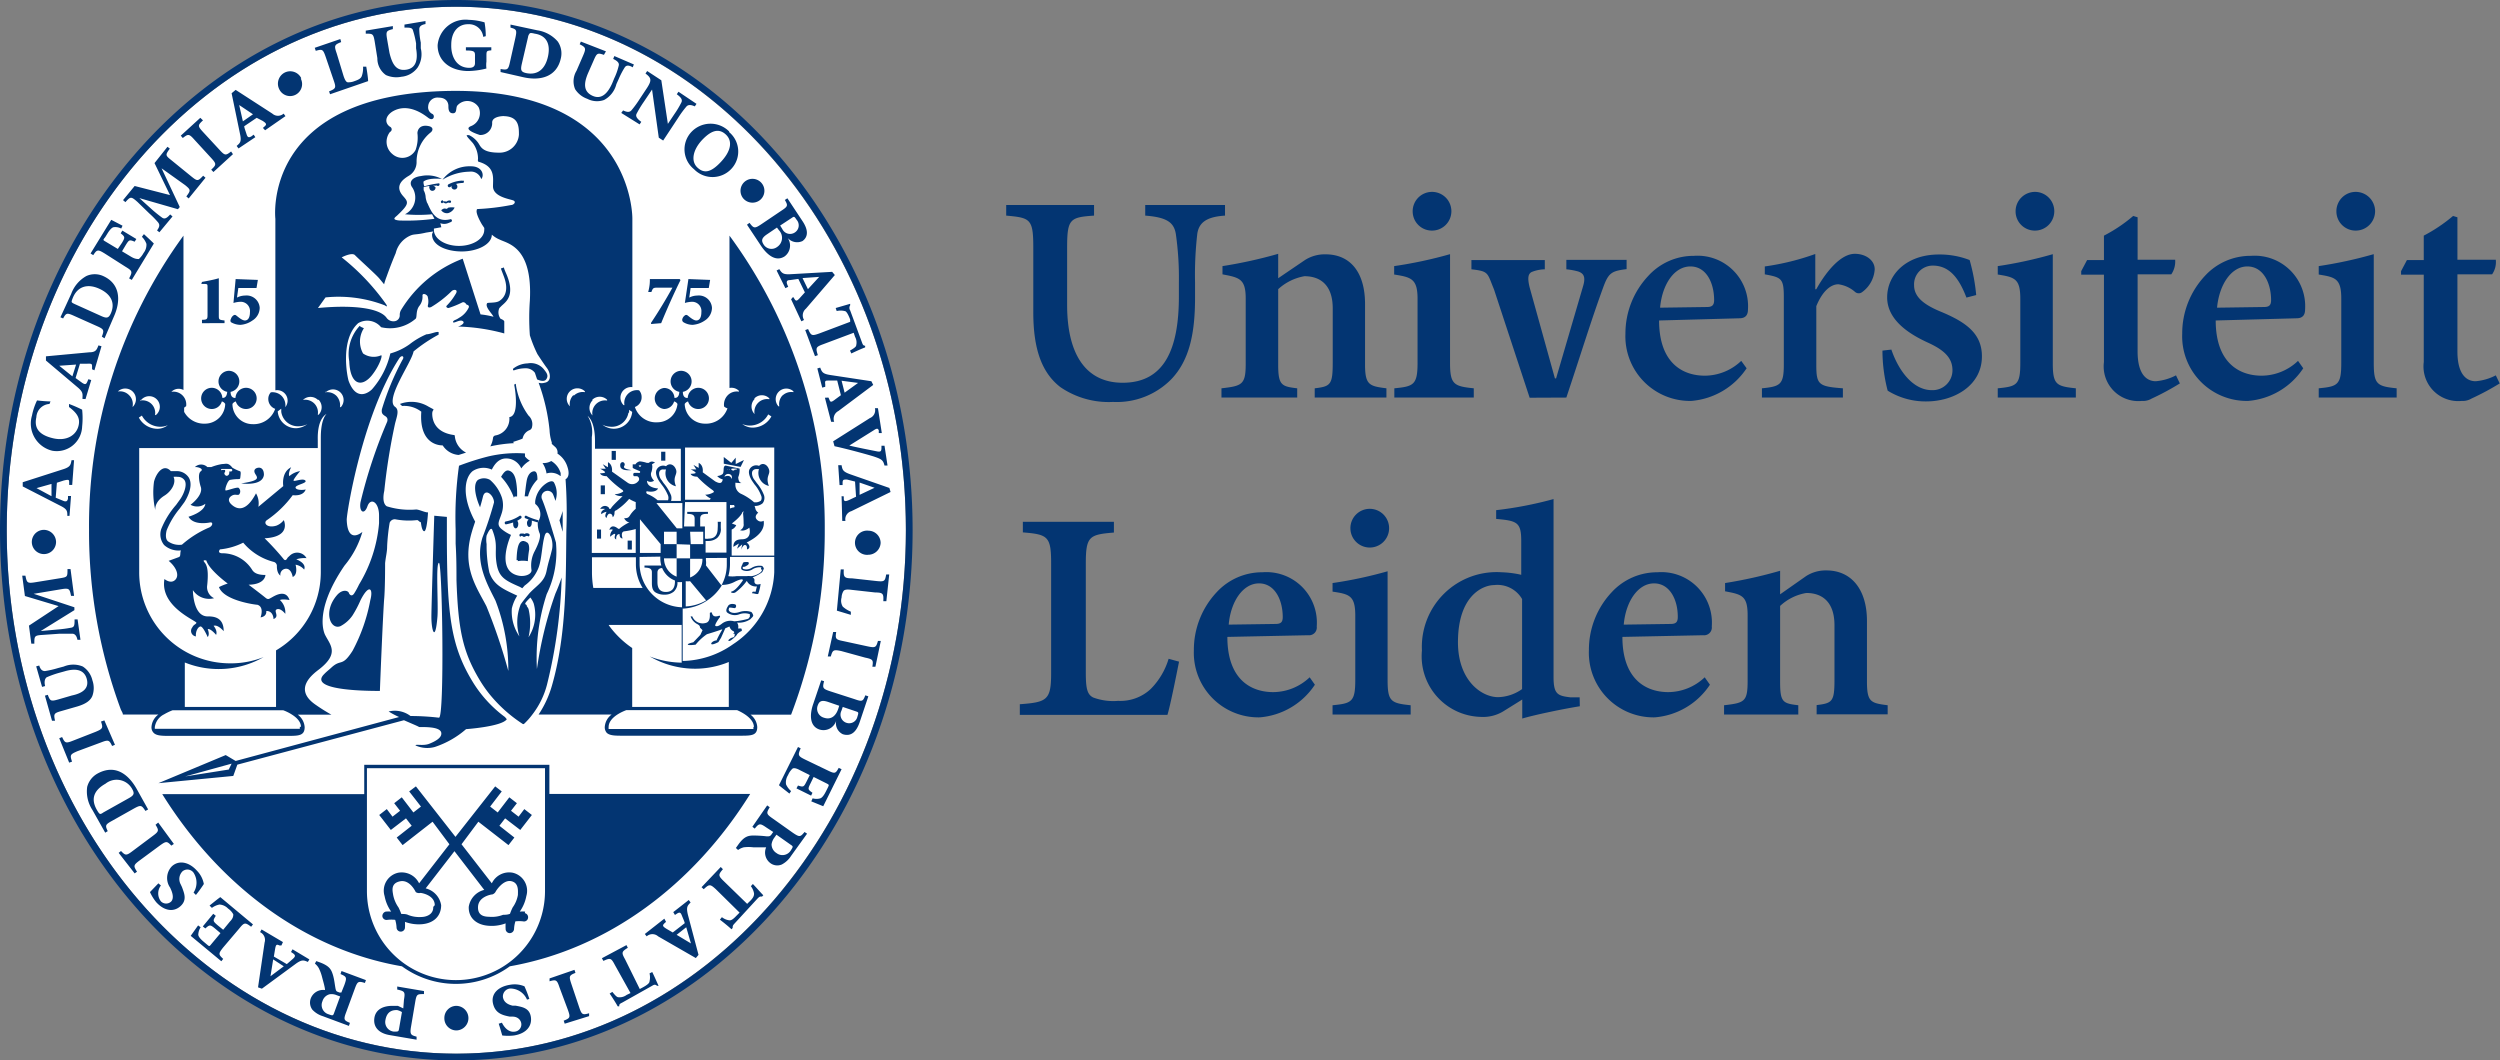 <svg xmlns="http://www.w3.org/2000/svg" viewBox="0 0 148.53 63"><rect x="0" y="0" width="148.53" height="63" fill="#808080" stroke="none"/><path d="M72.78 12.81c-1.08.07-1.56.4-1.65 1.11A21.32 21.32 0 0 0 71 16.76v.94c0 2.12-.34 3.72-1.42 4.84a4.54 4.54 0 0 1-3.45 1.34A5.08 5.08 0 0 1 63 23c-1.1-.85-1.61-2.25-1.61-4.45V14.72c0-1.72-.17-1.78-1.61-1.91v-.63H65v.63c-1.43.1-1.6.19-1.6 1.91v3.39c0 2.94 1.11 4.63 3.3 4.63 2.48 0 3.34-2 3.34-5.13v-.85a18.29 18.29 0 0 0-.18-2.85c-.11-.69-.52-1-1.82-1.1v-.63h4.74Zm12.28.89a1.15 1.15 0 1 0-1.13-1.13A1.14 1.14 0 0 0 85.06 13.7Zm2.5 9.92v-.55c-1.18-.12-1.41-.23-1.41-1.51V15.1a25.35 25.35 0 0 1-3.32.71v.5c1 .16 1.39.24 1.39 1.44v3.81c0 1.31-.24 1.4-1.38 1.51v.55Zm11.07-5.34c.12-1.38.84-2.45 1.8-2.45s1.41 1 1.41 2c0 .3-.12.41-.43.41Zm4.71.63c.35 0 .51-.18.51-.52a3 3 0 0 0-3.21-3.19 3.64 3.64 0 0 0-2.71 1.19 5 5 0 0 0-1.36 3.43 3.84 3.84 0 0 0 3.91 4 4.37 4.37 0 0 0 3.29-1.94l-.32-.44a3.15 3.15 0 0 1-2.16.88c-1.35 0-2.72-.78-2.72-3.28Zm28.38-.63c.13-1.38.85-2.45 1.8-2.45s1.41 1 1.41 2c0 .3-.11.41-.43.41Zm4.72.63c.35 0 .51-.18.51-.52a3 3 0 0 0-3.21-3.19A3.67 3.67 0 0 0 131 16.39a5 5 0 0 0-1.35 3.43 3.84 3.84 0 0 0 3.91 4 4.34 4.34 0 0 0 3.28-1.94l-.31-.44a3.15 3.15 0 0 1-2.16.88c-1.35 0-2.73-.78-2.73-3.28Zm-28.59-1.72v-2.1a14.94 14.94 0 0 1-3 .74v.47c1 .18 1.13.25 1.13 1.36v4c0 1.2-.21 1.3-1.3 1.41v.55h4.81v-.55c-1.45-.11-1.58-.21-1.58-1.41V18.19c.37-.91.87-1.3 1.31-1.3a1.88 1.88 0 0 1 1 .46.33.33 0 0 0 .42 0 1.81 1.81 0 0 0 .74-1.35c0-.53-.52-.92-1.18-.92-.82 0-1.67 1-2.29 2.1Zm9.56.34a11.38 11.38 0 0 0-.39-2.08 4.89 4.89 0 0 0-1.83-.33c-1.89 0-3.07 1.16-3.07 2.55s1.4 2.22 2.43 2.69S116 21.31 116 22a1.18 1.18 0 0 1-1.22 1.18c-1.15 0-2-1.2-2.41-2.41l-.53.06a9.52 9.52 0 0 0 .31 2.38 4.27 4.27 0 0 0 2.3.64c1.59 0 3.3-.9 3.3-2.68 0-1.39-1-2.06-2.51-2.68-.92-.39-1.52-.84-1.52-1.54a1.11 1.11 0 0 1 1.11-1.17c1 0 1.57.77 2 1.9Zm3.46-3.83a1.15 1.15 0 1 0-1.12-1.13A1.14 1.14 0 0 0 120.87 13.7Zm2.46 9.92v-.55c-1.18-.12-1.37-.23-1.37-1.51V15.1a24.88 24.88 0 0 1-3.27.71v.5c1 .16 1.34.24 1.34 1.44v3.81c0 1.31-.2 1.4-1.34 1.51v.55Zm16.61-9.92a1.15 1.15 0 1 0-1.13-1.13A1.14 1.14 0 0 0 139.94 13.7Zm2.45 9.92v-.55c-1.17-.12-1.36-.23-1.36-1.51V15.1a25.25 25.25 0 0 1-3.27.71v.5c1 .16 1.34.24 1.34 1.44v3.81c0 1.31-.2 1.4-1.34 1.51v.55ZM144 14v1.45h-1l-.35.66v.21H144v5.19a2.06 2.06 0 0 0 2.25 2.31 1 1 0 0 0 .58-.14 15.5 15.5 0 0 0 1.68-.9l-.23-.48a3.18 3.18 0 0 1-1.2.35c-.43 0-1.08-.27-1.08-1.77V16.3h2.06a1.28 1.28 0 0 0 .22-.87H146V12.91l-.26-.08A9.36 9.36 0 0 1 144 14ZM125 14v1.45h-1l-.35.66v.21H125v5.19a2.06 2.06 0 0 0 2.25 2.31 1 1 0 0 0 .59-.14 15.4 15.4 0 0 0 1.67-.9l-.23-.48a3.18 3.18 0 0 1-1.2.35c-.43 0-1.08-.27-1.08-1.77V16.3H129a1.35 1.35 0 0 0 .23-.87H127V12.91l-.26-.08A9 9 0 0 1 125 14ZM93.06 23.62c.93-2.79 1.48-4.6 2.18-6.52.32-.88.49-1 1.4-1.11v-.55H93.06V16a4.11 4.11 0 0 1 .67.12c.41.12.48.39.31.93l-1.59 5.43h-.07l-1.5-5.4c-.14-.57-.09-.81.12-.92a2.22 2.22 0 0 1 .78-.16v-.55H87.42V16c1.06.12.93.21 1.34 1.19l2.12 6.44ZM72.63 16.3c1 .19 1.38.26 1.38 1.43v3.89c0 1.24-.22 1.31-1.44 1.45v.55h4.5v-.55c-.93-.11-1.13-.18-1.13-1.41V17.18a3.09 3.09 0 0 1 1.56-.77c.9 0 1.68.48 1.68 1.91v3.22c0 1.31-.12 1.42-1.07 1.53v.55h4.26v-.55c-1-.13-1.27-.18-1.27-1.41v-3.6c0-1.85-.85-2.95-2.35-2.95a2.19 2.19 0 0 0-1.22.34l-1.59 1.08V15.08a27.2 27.2 0 0 1-3.31.73Zm8.72 16.23a1.15 1.15 0 1 0-1.12-1.13A1.15 1.15 0 0 0 81.35 32.53Zm2.46 9.92V41.9c-1.18-.12-1.37-.23-1.37-1.51V33.94a24.94 24.94 0 0 1-3.27.7v.51c1 .15 1.35.23 1.35 1.43v3.81c0 1.31-.21 1.4-1.35 1.51v.55ZM73 37.11c.12-1.38.85-2.45 1.8-2.45s1.41 1 1.41 2c0 .3-.11.41-.43.41Zm4.72.63a.46.46 0 0 0 .51-.52A3 3 0 0 0 75 34a3.67 3.67 0 0 0-2.72 1.19 5 5 0 0 0-1.35 3.43 3.84 3.84 0 0 0 3.91 4 4.34 4.34 0 0 0 3.28-1.94l-.31-.44a3.17 3.17 0 0 1-2.16.88c-1.36 0-2.73-.78-2.73-3.28Zm18.75-.63c.12-1.38.85-2.45 1.8-2.45s1.42 1 1.41 2c0 .3-.11.41-.43.41Zm4.72.63a.46.46 0 0 0 .51-.52A3 3 0 0 0 98.47 34a3.67 3.67 0 0 0-2.72 1.19 5 5 0 0 0-1.35 3.43 3.84 3.84 0 0 0 3.91 4 4.34 4.34 0 0 0 3.28-1.94l-.31-.44a3.17 3.17 0 0 1-2.16.88c-1.35 0-2.73-.78-2.73-3.28Zm-31.76 1.4a4.28 4.28 0 0 1-1.07 1.8 2.64 2.64 0 0 1-1.93.7 3.43 3.43 0 0 1-1.48-.2c-.36-.18-.44-.54-.44-1.48V33.48c0-1.62.21-1.72 1.67-1.84V31H60.77v.63c1.49.12 1.68.24 1.68 1.84V40c0 1.6-.25 1.72-1.86 1.84v.63h8.77c.17-.54.55-2.46.69-3.16Zm21 1.8a2.58 2.58 0 0 1-1.42.48c-1 0-2.39-1-2.39-3.26 0-2.8 1.5-3.4 2.16-3.4a1.69 1.69 0 0 1 1.65.83Zm3.42.49-.55 0c-.74-.09-1-.17-1-1.19V29.65a22.45 22.45 0 0 1-3.41.66v.52c1.25.11 1.49.2 1.49 1.32v2A6 6 0 0 0 89.22 34a4.44 4.44 0 0 0-4.74 4.65 3.6 3.6 0 0 0 3.45 3.94 2.33 2.33 0 0 0 1.37-.32l1.14-.71v1.13c.7-.21 2.41-.57 3.42-.73Zm8.64-6.3c1 .19 1.34.26 1.34 1.43v3.89c0 1.24-.18 1.31-1.4 1.45v.55h4.41V41.9c-.93-.11-1.08-.18-1.08-1.41V36a3 3 0 0 1 1.56-.77c.89 0 1.67.48 1.67 1.92v3.21c0 1.31-.11 1.42-1.06 1.53v.55h4.22V41.9c-1-.13-1.23-.18-1.23-1.41v-3.6c0-1.85-.91-3-2.41-3a2.15 2.15 0 0 0-1.21.34l-1.54 1.08V33.91a26.49 26.49 0 0 1-3.27.73Z" style="fill: #033572"/><path d="M27.11.4C12.38.4.4 14.35.4 31.5s12 31.1 26.71 31.1 26.71-14 26.71-31.1S41.83.4 27.11.4Z" style="fill: #fff"/><path d="M12 16.75c.32-.06.71-.13 1-.22v2.19c0 .27 0 .28.34.32v.16H12V19c.32 0 .33-.05.33-.32v-1.6c0-.18 0-.2-.15-.21l-.22 0Zm26.61-.17c0 .18 0 .39-.1.77h.19c.09-.24.11-.26.38-.26h.87c-.38.69-.81 1.4-1.27 2.09l0 .07.6-.05c.35-.85.74-1.73 1.15-2.56l-.05-.06Zm2.29 0L40.69 18a1.62 1.62 0 0 1 .41-.07.55.55 0 0 1 .57.61c0 .34-.12.5-.3.5s-.42-.23-.52-.3a.12.12 0 0 0-.16 0 .38.38 0 0 0-.15.21.17.17 0 0 0 .06.19 1.06 1.06 0 0 0 .55.16 1.47 1.47 0 0 0 .73-.26.91.91 0 0 0 .42-.75.78.78 0 0 0-.87-.73 1.06 1.06 0 0 0-.48.12l.08-.57h1.08l.08-.48ZM14 16.58 13.87 18a1.62 1.62 0 0 1 .41-.07.55.55 0 0 1 .57.61c0 .34-.12.5-.3.5s-.42-.23-.52-.3a.12.12 0 0 0-.16 0 .38.38 0 0 0-.15.21.17.17 0 0 0 0 .19 1.13 1.13 0 0 0 .56.16 1.4 1.4 0 0 0 .72-.26.9.9 0 0 0 .43-.75.78.78 0 0 0-.87-.73 1.06 1.06 0 0 0-.48.12l.08-.57h1.08l.08-.48ZM53.82 31.5c0 17.15-12 31.1-26.71 31.1S.4 48.65.4 31.5 12.38.4 27.11.4 53.82 14.35 53.82 31.5Zm.4 0C54.22 14.13 42.06 0 27.11 0S0 14.13 0 31.5 12.16 63 27.11 63 54.22 48.87 54.22 31.5Zm-28-19a.41.41 0 0 0 .41.16.61.61 0 0 0 .38-.33 1 1 0 0 0-.33 0c-.1 0-.08.1-.19.07s-.16 0-.27.08m.09-.58c-.1 0-.16.1-.08.16s.06-.09.17 0a.16.16 0 0 0 .17 0 .16.16 0 0 1 .16 0c.06 0 .12-.13 0-.15a.29.29 0 0 0-.18.05c-.07.05-.05 0-.12 0h-.1m.45-.87Zm.69-.36a1.94 1.94 0 0 0-.84.23.1.1 0 0 0 0 .14.11.11 0 0 0 .14 0s0 0 .05-.05 0 0 0 .05a.18.18 0 0 0 .2.16.17.17 0 0 0 .15-.2.17.17 0 0 0-.08-.13 1.68 1.68 0 0 1 .37-.06c.06 0 .1 0 .1-.08s0-.05-.1-.05m-1.17-.06a3.12 3.12 0 0 1 1.6-.48.64.64 0 0 1 .7.44c.2-.21.08-.77-.63-.76a2 2 0 0 0-1.67.8M27 25.85c-1.19-.15-1.32-.93-1.32-1.27s.28-.15-.22-.42A1.94 1.94 0 0 0 23.76 24l.13.12a1.65 1.65 0 0 1 1.14.34c-.15 2.09 1.27 2 1.27 2a1.23 1.23 0 0 0 .95.57l.44-.14a1.22 1.22 0 0 1-.67-1m3.45.37s.58-.18.58-.21a.67.67 0 0 1 .4-.49.24.24 0 0 0 .16-.2.69.69 0 0 0-.21-.67 4.1 4.1 0 0 1-.75-1.83c0-.12-.1 0-.1 0s.37 1.85-.29 1.92a1 1 0 0 1-.82 1.09.17.17 0 0 0-.15.16 1.35 1.35 0 0 1-.16.49 8.34 8.34 0 0 1 1.4-.19.47.47 0 0 0-.06-.09M30.55 22a2 2 0 0 1 .68-.12.67.67 0 0 1 .55.27l.13.39s.4.2.54 0 .06-.35-.1-.55a1 1 0 0 0-1-.4 1.46 1.46 0 0 0-.87.32l0 .09m-9.11-2.64a2.45 2.45 0 0 0-.62 2.1c.05 1.43.75 1.58 1.35.83.46-.58.65-1.21.54-1.18A1.1 1.1 0 0 1 21.57 21a1.46 1.46 0 0 1 .05-1.5l-.18-.08M30 42.6a7.39 7.39 0 0 1-1.86-2c-1.4-2.25-1.6-4.14-1.59-9.29 0-.2 0-.4 0-.6l-.75-.07s-.17 5.41-.17 6c0 .82.23 1.58.36 0 .06-.76-.11-3.2.09-3.2s.34 9.2 0 9.2a14.46 14.46 0 0 0-1.69-.1 1.55 1.55 0 0 0-1.3-.27s.26.17.62.33L14 45.21l-.59-.35-4 1.67 4.45-.43.24-.67L24 42.79c.43.19.87.37.89.4s1.36-.09 1.33.4c0 .26-.37.46-.72.6s-.83 0-.81.1a1.69 1.69 0 0 0 1.14.09 5.4 5.4 0 0 0 1.86-1.06s2.13-.15 2.42-.59L30 42.6M13.59 45.72 11 46.13l2.76-.76Zm.74-17s1.27.19 1.35-.51c0-.34-.17-.45-.35-.42s-.3.16-.15.39.23.38-.85.54m-1-.62a.16.16 0 0 0 .14.17.17.17 0 0 0 .15-.17.29.29 0 0 0 0-.09h.11a.08.08 0 0 0 .07-.08.08.08 0 0 0-.09-.07l-.51 0s-.07 0-.07.06 0 0 .07 0h.18a.17.17 0 0 0 0 .1m3.83 5a.63.63 0 0 1 1 .14 1.63 1.63 0 0 0-.61.07s.63.22.47.61a.84.84 0 0 0-.51-.29s.17.58-.17.73c0 0-.07-.51-.41-.49a.35.35 0 0 0-.32.41s-.21-.12-.21-.55a.25.25 0 0 0-.2-.27 3.5 3.5 0 0 1-1.8-1.14 3.92 3.92 0 0 1-1.38.4s-.18.2.1.23a2.09 2.09 0 0 1 1.82 1c.1.15.29.29.78.29 0 0 0 .56-1 .58 0 0 .59.44 1 .77.16.14.23.06.35 0s.85-.57 1.08.14c0 0-.41-.08-.57 0a1 1 0 0 1 .32.82s-.27-.36-.5-.27.19.42-.2.58c0 0 0-.49-.43-.48 0 0 .06.32-.34.38 0 0 .24-.62-.19-.75-.12 0-2-.25-2.28-1.05a3.41 3.41 0 0 1 .52-.21s-1.1-.8-1.27-1.37c0 0-.23-.06-.14.07s.31.28.19 1.4a.73.73 0 0 0 .41.77 1.15 1.15 0 0 1-1.26-.48s0 1.51.83 1.56c.34 0 1 0 1 .88 0 0-.34-.41-.6-.32 0 0 .25.29.15.54 0 0-.33-.4-.5-.34 0 0 .14.29 0 .47 0 0-.28-.65-.43-.63s-.3.3-.27.59a.33.33 0 0 1-.22-.53c.1-.19.18-.16.25-.27s-2.19-.94-1.9-2.61c0 0 .36.31.63.06s.1-.74-.38-1.14l.6-.22c.14-.05.06-.24.13-.4a1.27 1.27 0 0 1-1-.32 1 1 0 0 1-.17-.95A5 5 0 0 1 10.46 30l.26-.36c.19-.28.42-.82.25-1.1a.48.48 0 0 0-.41-.21 1.23 1.23 0 0 0-.25 0c.17.36-.12.85-.53 1.11-.65.4-.55.88-.55.88a4.71 4.71 0 0 1-.08-1.7c.13-.52.57-1.1 1-.63l.32 0a.85.85 0 0 1 .75.39c.33.56-.25 1.43-.27 1.46s-.17.23-.27.37a4.9 4.9 0 0 0-.78 1.3c-.07.29-.06.53.08.65a1.15 1.15 0 0 0 .83.2 6 6 0 0 1 1.57-1c.27-.09.3-.36.1-.32s-1 .16-1.28-.34c0 0 .94-.26 1-.77a.81.81 0 0 1-.88.06s.77-.56.61-1.06c-.06-.17-.21-.78 0-.93s-.19-.27-.35-.25a.53.53 0 0 1 .74 0s.16 0 .23 0a3.09 3.09 0 0 1 .65-.18c.23 0 .35-.11.61.22a2.78 2.78 0 0 0 .42.2c.1 0 .07.17.05.36s-.05.06-.6.16c-.15 0-.36.62-.27.63s.65-.21.76-.16a.28.28 0 0 1 .05.38c-.06.09-.21 0-.36.05s-.44.26-.1.57.87.44 1.45-.67a1.17 1.17 0 0 1 .14.8l1.48-1.23s-.14-.82.47-1.12c0 0-.2.35-.11.53a1.27 1.27 0 0 1 .64-.3s-.4.47-.39.56.56-.16.7 0-.58.25-.58.41.41.17.6.12c0 0-.09.41-.77.34a6.29 6.29 0 0 1-1.53 1.48c-.24.16 0 .5.56.33a1 1 0 0 0 .44-.33s.48 1-1.14 1.08a15.66 15.66 0 0 1 1.11 1.21c.14.2.22 0 .27-.07m26.55 4.54c0 .08 0 .19-.1.21a.46.46 0 0 0-.21.1c-.1.08-.08.11 0 .11s.42-.31.44-.37.18-.18.26-.21 0-.16 0-.16l-.19 0a.42.42 0 0 0-.06-.35 1.22 1.22 0 0 0 .79-.2c.05-.06.18-.16.17-.23a.45.45 0 0 0-.11-.2 1.1 1.1 0 0 0-.7 0c-.39.13-.59 0-.63-.08s0-.08 0-.15.26 0 .34 0 .14-.2 0-.23c-.34-.08-.41.13-.41.13-.1.16-.11.27-.05.35a.74.74 0 0 0 .75.11.93.93 0 0 1 .61 0s0 .14 0 .15-.06.08-.08.11-.65.17-.86.16a.82.82 0 0 0-.74.16c-.16.12-.27.16-.36.12s.2-.45.25-.51 0-.13-.06-.09c-.35.11-.37-.1-.41-.18s-.08 0-.11 0 .08.53-.25.6a.66.66 0 0 1-.8-.39l-.1 0a.81.81 0 0 0 .4.46c.16.09.15.14.16.21l.15.15s-.13.28-.13.28-.42.44-.42.44-.37.08-.32.14.46 0 .46 0a3.11 3.11 0 0 1 .67-.62s.6-.18.78-.25.12 0 .12 0a5 5 0 0 0-.33.62c-.17 0-.37.16-.3.22s.41-.12.41-.12.16-.26.16-.26l.25-.56.25-.11a.43.43 0 0 0 .21.27c.16.08 0 .15 0 .15M44 27.74l.2-.41-.49.24 0-.38-.26.31L43 27.15l0 .4Zm-6.48.19c-.54-.08-.46-.2-.42-.27s0-.18-.08-.2-.19.05-.17.21c0 .35.67.26.67.26m-.93-1.14h-.25v.53h.25Zm2.94.05h-.25v.53h.25Zm-3.59 2h-.25v.52h.25Zm-.23 2.62h-.24V32h.24Zm1.83.66h-.25v.53h.25Zm-6.1.51c0-.13 0-.42-.22-.43s-.43 0-.46 1.14a1.71 1.71 0 0 1 .6 0 6.23 6.23 0 0 1 .08-.69M31.76 28c-.24 0-.41.22-.47.57s-.09.71-.12.92h.2a2.25 2.25 0 0 1 .56-1 .43.43 0 0 1 0 0c0-.32-.06-.47-.16-.48M30.57 29.5a.57.57 0 0 1 .15 0 4.16 4.16 0 0 0-.08-1c-.09-.38-.26-.5-.41-.54s-.28.06-.46.37a3.57 3.57 0 0 1 .76 1.24h0m2.9 2c0-.4 0-.81 0-1.21a5.17 5.17 0 0 1-.19.55q.08.3.18.66m-2.19 4.35c.07 0 .07.1.07.1a.7.7 0 0 1 .1.16 3.67 3.67 0 0 1 0 1.68 2.46 2.46 0 0 0 .31-2 1.3 1.3 0 0 0-.2-.36s-.35.33-.3.37M32 30.94a.77.77 0 0 0-.2-1 .92.92 0 0 1 0-.19 1.5 1.5 0 0 1 .75-1.09c.11-.05.27-.12.36 0A1.36 1.36 0 0 1 33 29.76a3.91 3.91 0 0 0-.15-.41.36.36 0 0 0-.66.28c.19.45.36 1 .71 2.16l.13.44a5.76 5.76 0 0 1-.55 3.07 12.24 12.24 0 0 0-.58 4.45A22.86 22.86 0 0 1 33 35.26c.1-.22.24-.57.37-.95a29.93 29.93 0 0 1-.87 6.36 4.92 4.92 0 0 1-.87 1.78 4.08 4.08 0 0 1-.51.57l0 0h0l-.05 0h0a8.46 8.46 0 0 1-1.88-1.65 7.33 7.33 0 0 1-.71-1c-1-1.68-1.26-3-1.36-5.91 0-.64 0-1.35-.05-2.16 0-.27 0-.55 0-.84a22.14 22.14 0 0 1 .2-3.79A15.43 15.43 0 0 1 29 27.12a7.38 7.38 0 0 1 2.19-.18s0 .1 0 .18a1.07 1.07 0 0 0 .29.25 1.48 1.48 0 0 0-.51.46 1 1 0 0 0-.64-.56c-.4-.1-.8 0-1.11.63a1.18 1.18 0 0 0-1.14.09c-.51.42-.64 1.55.15 3-.07.21-.14.41-.19.59-.63 2.11.27 3.29.86 4.44a33.43 33.43 0 0 1 1.3 3.84 11.32 11.32 0 0 0-.76-4.17c-.43-.88-1.26-2.24-.77-3.77a20.12 20.12 0 0 0 .68-2.07c0-.41-.5-.87-.65-.37q-.08.33-.18.66c-.34-.79-.39-1.42-.12-1.63a.72.72 0 0 1 .71 0 2.39 2.39 0 0 1 .71 1.06h0a1.54 1.54 0 0 1 0 .88c-.15.51-.36.71 0 1a2.47 2.47 0 0 0 .54.33s-1 2.18.5 2.43c.34.05.72-.09.72-.33a1.8 1.8 0 0 1 .18-1.12c.1-.19.43-.84.29-1.1a1.51 1.51 0 0 1-.1-.6m-1 4.83c.13-.2.52-.66.52-.66.47-.49.87-.67 1-1.3s.17-.64.32-1.26-.27-1.38-.43-.84-.17 1.35-.35 1.86a2.34 2.34 0 0 1-.84 1.1l-.14.16-.14-.08c-.9-.39-1.26-.58-1.39-1.41s.11-1.07-.26-2c-.09-.15-.24.15-.33.36a1.52 1.52 0 0 0 0 .5A7.85 7.85 0 0 0 29.07 34c.26.77.83 1 1.66 1.39a2.41 2.41 0 0 0-.32.76 2.59 2.59 0 0 0 .45 1.66 2.83 2.83 0 0 1 .08-1.91m2.37-7.62 0 .07 0-.24a1.24 1.24 0 0 0-.56-.72.91.91 0 0 1-.52.12 1.46 1.46 0 0 1 .24.62.88.88 0 0 1 .82.15m-2.5 2.86a.28.28 0 0 0-.06-.2 1.53 1.53 0 0 0 .23-.15.09.09 0 0 0 0-.13.08.08 0 0 0-.11 0 2.14 2.14 0 0 1-.8.32.08.08 0 0 0-.06.1.07.07 0 0 0 .09.07 3.28 3.28 0 0 0 .41-.11.37.37 0 0 0 0 .11c0 .13.07.24.15.24s.15-.11.15-.24m1.2-.24a3.55 3.55 0 0 1-.69-.25.08.08 0 0 0-.11 0 .1.1 0 0 0 0 .12l.22.09a.24.24 0 0 0-.1.21c0 .13.06.23.14.23s.14-.1.14-.23a.33.33 0 0 0 0-.15l.36.11m-.8 1.1c-.2 0-.43 0-.46 1.14a1.71 1.71 0 0 1 .6 0 6.23 6.23 0 0 1 .08-.69c0-.13 0-.42-.22-.43m-.06-.46-.11 0a.1.1 0 0 0-.09.17c.05.05.07-.09.17 0a.13.13 0 0 0 .16 0 .14.14 0 0 1 .17 0c.06 0 .13-.13 0-.17a.22.22 0 0 0-.18 0c-.08.05-.06 0-.12 0M16.76 42.21h0m-6.53 0h0M21.8 52.94a5.29 5.29 0 1 0 10.58 0v-7.3H21.8v7.3m22.77-5.77c-3.38 5.42-8.46 9.21-14.28 10.24a5.44 5.44 0 0 1-6.41 0c-5.81-1-10.87-4.82-14.24-10.23h12V45.44h11v1.73h12m-13.87 6c0-.22.07-.73-.41-.82s-.91.6-.92.64a.35.35 0 0 1-.19.15c-.07 0-.82.13-.85.73s.48.59.69.6a1.82 1.82 0 0 0 .8-.12c.11 0 .27 0 .41-.06a3.34 3.34 0 0 1 .16-.38 1.78 1.78 0 0 0 .31-.74m.41 1.08a.25.25 0 0 1 .19.3.24.24 0 0 1-.29.19 2 2 0 0 0-.46 0 1.9 1.9 0 0 0-.08.46.26.26 0 0 1-.27.24.25.25 0 0 1-.23-.26 2.79 2.79 0 0 1 0-.32h0A2.36 2.36 0 0 1 29 55c-.73-.06-1.18-.5-1.15-1.13a1.23 1.23 0 0 1 .92-1L27 50.57l-1.71 2.21a1.23 1.23 0 0 1 .92 1c0 .63-.42 1.07-1.15 1.13a2.36 2.36 0 0 1-1-.14h0a2.79 2.79 0 0 1 0 .32.25.25 0 0 1-.24.26.25.25 0 0 1-.26-.24 1.9 1.9 0 0 0-.08-.46 2 2 0 0 0-.46 0 .25.25 0 0 1-.3-.19.27.27 0 0 1 .2-.3 1.87 1.87 0 0 1 .32 0 .05.05 0 0 1 0 0 2.33 2.33 0 0 1-.39-.92 1.09 1.09 0 0 1 .81-1.39 1.15 1.15 0 0 1 1.24.63l1.8-2.32-1-1.34h0l-1.78 1.39-.35-.45.89-.7-.34-.44-.9.69-.69-.89.45-.35.34.45.45-.35-.35-.45.45-.35.69.9.45-.35-.7-.9.4-.3 2.35 3 2.36-3 .39.3-.69.9.45.35.69-.9.45.35-.35.45.45.35.34-.45.45.35-.69.89-.9-.69-.34.44.89.7-.35.45-1.79-1.39h0l-1 1.34 1.8 2.32a1.14 1.14 0 0 1 1.24-.63 1.1 1.1 0 0 1 .81 1.39 2.33 2.33 0 0 1-.39.92.05.05 0 0 1 0 0 1.87 1.87 0 0 1 .32 0m-5.37-.38c0-.6-.78-.73-.85-.73A.35.35 0 0 1 24.7 53s-.34-.76-.93-.64-.44.6-.41.82a1.93 1.93 0 0 0 .32.74 3.34 3.34 0 0 1 .16.38c.14 0 .3 0 .41.06a1.8 1.8 0 0 0 .79.12c.22 0 .72-.11.7-.6m-1.86 6.25a.93.93 0 0 0-.29-.12c-.17 0-.59 0-.69.59a.57.57 0 0 0 .5.69c.27 0 .28 0 .31-.18Zm.12-.73c.08-.47.05-.51-.4-.61l0-.18 1.59.27 0 .18c-.4 0-.44 0-.52.46L24.42 61c-.08.47 0 .5.33.59l0 .18-1.58-.27c-.63-.1-1-.45-.93-1s.56-.75 1.11-.74l.29 0 .32.15Zm-3.79-.2-.2-.07a.77.77 0 0 0-.42-.06.59.59 0 0 0-.43.41.57.57 0 0 0 .36.78c.25.09.27.09.33-.08Zm.25-.68c.16-.45.14-.49-.23-.65l.06-.18 1.45.54-.06.17c-.39-.12-.44-.1-.6.34l-.51 1.39c-.17.45-.14.49.22.64l-.06.18-1.53-.57a1.43 1.43 0 0 1-.64-.39.71.71 0 0 1-.09-.69.79.79 0 0 1 .84-.48c0-.15-.11-.52-.17-.75a2.61 2.61 0 0 0-.19-.53.93.93 0 0 0-.24-.29l.08-.15.25.09c.54.21.64.42.73.7s.12.61.16.82.07.19.25.26l.1 0Zm-3.6-1.11L16.23 57l-.16 1 0 0Zm-.14-1.24-.12 0c-.17-.08-.21-.06-.26.24l-.07.42.77.45.37-.32c.15-.14.15-.21 0-.32l-.12-.08.09-.16 1 .6-.09.15c-.25-.11-.36-.15-.73.12l-2 1.47-.23-.08L15.72 56a.51.51 0 0 0-.27-.62l.09-.16 1.27.75Zm-2.51-1c.3-.37.35-.38.71-.11l.11-.14-1.94-1.62c-.11.07-.5.39-.64.5l.14.14a1.1 1.1 0 0 1 .45-.2.77.77 0 0 1 .51.24 1 1 0 0 1 .31.34c0 .09 0 .23-.19.42l-.41.5-.33-.27c-.29-.25-.29-.27-.11-.56l-.15-.12-.62.75.15.12c.25-.22.28-.24.57 0l.33.28-.56.67c-.1.13-.11.12-.25 0l-.19-.16c-.24-.2-.31-.33-.32-.41a.88.88 0 0 1 .14-.45l-.15-.11-.44.62 1.82 1.51.11-.14c-.29-.27-.29-.31 0-.68Zm-2.57-2a7.4 7.4 0 0 0 .47-.65 1.51 1.51 0 0 0-.4-.78c-.47-.53-1.08-.66-1.5-.27a1 1 0 0 0-.1 1.27l.07.16c.1.25.13.49 0 .65a.43.43 0 0 1-.62 0 .77.77 0 0 1 0-.94l-.15-.13L8.91 53a2.78 2.78 0 0 0 .37.6c.5.55 1.06.59 1.45.23s.22-.75.08-1.13l-.08-.17a.65.65 0 0 1 .11-.76.45.45 0 0 1 .66.08 1.08 1.08 0 0 1 0 1.18ZM7.88 50.56c-.38.29-.43.27-.69 0l-.14.11L8 51.89l.14-.1c-.22-.35-.22-.39.17-.68l1.18-.87c.39-.28.43-.27.69 0l.15-.1-.93-1.27L9.24 49c.21.34.21.39-.17.67Zm-.26-3.12c.33-.18.39-.28.24-.55a1.05 1.05 0 0 0-1.59-.33c-.73.41-.86.93-.53 1.53.1.18.15.24.19.26s.1 0 .21-.08Zm-2.13.68a2 2 0 0 1-.31-1.37 1.27 1.27 0 0 1 .63-.8c1-.54 1.79 0 2.31.92l.68 1.22-.16.09c-.23-.35-.27-.37-.69-.14l-1.28.72c-.42.23-.43.28-.27.62l-.15.09ZM4.35 44c-.45.18-.49.15-.66-.21l-.17.07.59 1.45.17-.06c-.13-.39-.12-.43.32-.62L6 44.11c.44-.17.49-.15.66.21l.17-.07L6.2 42.8 6 42.87c.13.38.11.43-.32.61ZM3.09 42.82l.18 0c-.09-.41-.07-.45.39-.58l.94-.27c.5-.15.78-.35.89-.63a1.38 1.38 0 0 0 0-.92 1.33 1.33 0 0 0-.57-.82 1.46 1.46 0 0 0-1.13 0l-.34.09a5.41 5.41 0 0 1-.78.18c-.16 0-.27-.1-.34-.33l-.18.05.35 1.22.18-.05c-.07-.29 0-.45.09-.52a5.43 5.43 0 0 1 .76-.27l.29-.08c.66-.2 1.17-.12 1.33.43s-.2.86-.88 1l-.79.23c-.46.13-.5.11-.64-.27l-.17.05ZM1.48 35.41l2 .6L1.72 37.17l.14 1.07.18 0c0-.45 0-.49.51-.52l1-.07c.44 0 .6 0 .74 0s.26.1.31.36l.18 0-.17-1.21-.18 0c0 .32 0 .45-.19.49a7.48 7.48 0 0 1-.82.11l-1 .09v0l2-1.24 0-.17L2 35.28v0L3.68 35c.44-.07.46 0 .54.4l.18 0-.21-1.59-.18 0c0 .46 0 .47-.42.54l-1.54.25c-.44.07-.46 0-.54-.4l-.19 0Zm1.1-3.93a.72.72 0 1 0 .75.7.73.73 0 0 0-.75-.7m.48-2 0-.73L2.17 29v0Zm1.05-.67v-.12c0-.19 0-.22-.33-.14l-.4.13-.07.89.46.19c.18.07.24 0 .27-.14l0-.15h.18l-.09 1.18H4c0-.28 0-.4-.43-.61L1.35 28.9l0-.25 2.46-.79c.37-.13.39-.25.44-.52H4.4l-.11 1.47ZM3 23.85a8 8 0 0 1-.8-.06 3.71 3.71 0 0 0-.3.9 1.66 1.66 0 0 0 1.21 2.09 1.51 1.51 0 0 0 1.77-1.44 4.63 4.63 0 0 0 0-1A7.29 7.29 0 0 0 4.1 24l0 .18c.45.34.66.63.58 1.05-.11.61-.7 1-1.52.81s-1.15-.59-1-1.25A.83.83 0 0 1 2.94 24Zm1.3-1.49.22-.7-1 .07v0Zm1.17-.42 0-.13c0-.18 0-.22-.3-.2l-.42 0-.26.85.4.29c.17.11.23.09.3-.08l.06-.14.17.05-.34 1.13L4.9 23.7c0-.27.07-.39-.29-.69L2.73 21.42v-.25l2.58-.24c.39 0 .44-.16.54-.41l.18.05L5.61 22ZM6 18.77c.33.15.45.14.58-.14.29-.64 0-1.17-.69-1.48s-1.26-.13-1.54.49c-.08.19-.1.26-.09.3s.08.08.19.13ZM4.23 17.46a2 2 0 0 1 .9-1.06 1.21 1.21 0 0 1 1 0c1 .45 1.07 1.44.64 2.4L6.21 20.1 6.05 20c.15-.39.13-.44-.3-.63l-1.34-.6c-.44-.2-.48-.18-.66.15l-.16-.07Zm3.23-1.61c.41.25.42.29.21.69l.16.09 1.31-2.16c-.09-.1-.46-.44-.59-.56l-.12.16a1.11 1.11 0 0 1 .27.42.79.79 0 0 1-.17.54 1.38 1.38 0 0 1-.28.36c-.09 0-.23 0-.45-.13l-.55-.33.22-.37c.2-.32.22-.33.53-.2l.1-.16-.83-.5-.1.16c.26.21.27.24.08.56L7 14.79l-.75-.45c-.14-.08-.13-.09 0-.25l.13-.21c.16-.26.28-.36.36-.38a.73.73 0 0 1 .46.08l.08-.17-.67-.35-1.23 2 .16.1c.22-.34.27-.35.68-.1Zm0 0c.41.25.42.29.21.69l.16.09 1.31-2.16c-.09-.1-.46-.44-.59-.56l-.12.16a1.11 1.11 0 0 1 .27.42.79.79 0 0 1-.17.54 1.38 1.38 0 0 1-.28.36c-.09 0-.23 0-.45-.13l-.55-.33.22-.37c.2-.32.22-.33.53-.2l.1-.16-.83-.5-.1.16c.26.21.27.24.08.56L7 14.79l-.75-.45c-.14-.08-.13-.09 0-.25l.13-.21c.16-.26.28-.36.36-.38a.73.73 0 0 1 .46.08l.08-.17-.67-.35-1.23 2 .16.1c.22-.34.27-.35.68-.1ZM9.18 9.69l.92 1.9L8 11.05l-.69.84.14.12c.3-.33.33-.36.73 0l.69.67a5.31 5.31 0 0 1 .52.53c.11.14.1.26-.06.48l.14.11.78-.94-.14-.12c-.21.24-.34.29-.48.19A7.67 7.67 0 0 1 9 12.42l-.72-.65h0l2.29.66.11-.13L9.6 10v0L11 11c.34.28.34.31.07.67l.14.12 1-1.23-.14-.12c-.31.33-.34.33-.68.06l-1.23-1c-.34-.27-.34-.3-.07-.67l-.14-.11Zm2.88-1.85c-.33-.36-.31-.4 0-.69L11.9 7 10.74 8.06l.12.14c.32-.25.37-.26.69.1l1 1.09c.32.35.31.4 0 .69l.13.14 1.16-1.06L13.73 9c-.32.25-.37.25-.69-.1Zm2.37-.63.6-.42-.82-.55h0Zm1.19.39.09-.08c.14-.12.14-.18-.11-.34L15.25 7l-.74.5c0 .08.08.29.14.48s.13.21.29.12L15.07 8l.1.15-1 .67-.11-.15c.21-.18.3-.26.2-.71l-.5-2.42L14 5.34l2.18 1.41a.5.5 0 0 0 .67 0l.11.15-1.21.84ZM17.9 4.65a.73.73 0 0 0-1-.33.74.74 0 0 0-.3 1 .71.71 0 1 0 1.27-.65m4 .15c0-.18-.07-.63-.11-.86l-.19 0a1.42 1.42 0 0 1-.08.57c-.05.13-.19.21-.43.29a.94.94 0 0 1-.39.07c-.1 0-.18-.14-.26-.38L20 3.16c-.16-.46-.13-.5.27-.66l-.05-.18-1.52.52.06.18c.39-.11.43-.1.59.36l.47 1.38c.16.46.14.5-.27.67l.06.17Zm-.14-3 0 .18c.41 0 .45 0 .53.46l.16 1a1.2 1.2 0 0 0 .51 1 1.51 1.51 0 0 0 .92.1A1.34 1.34 0 0 0 24.82 4 1.46 1.46 0 0 0 25 2.87l0-.34a4.25 4.25 0 0 1-.09-.8c0-.16.13-.26.37-.3l0-.18-1.25.21 0 .18c.3 0 .45 0 .5.15a5.3 5.3 0 0 1 .19.79l0 .29c.12.68 0 1.18-.58 1.27s-.83-.29-1-1L23 2.34c-.08-.48-.05-.51.34-.61l0-.18Zm7.13.33c0-.41-.05-.67-.07-.82a3.53 3.53 0 0 0-.93-.15A1.66 1.66 0 0 0 26 2.69c0 .9.7 1.51 1.79 1.53a4.65 4.65 0 0 0 1.11-.15 1.58 1.58 0 0 1 0-.41V3.35c0-.32 0-.33.29-.36V2.81l-1.51 0V3c.53 0 .55.07.54.37v.38c0 .25-.2.28-.34.28-.77 0-1.09-.69-1.07-1.37 0-.85.49-1.23 1-1.22a.85.85 0 0 1 .9.75ZM31 3.8c-.08.36-.05.47.25.54.69.15 1.15-.24 1.31-1S32.44 2.1 31.77 2c-.2-.05-.28-.05-.31 0a.41.41 0 0 0-.09.21Zm.92-2a2 2 0 0 1 1.22.67 1.25 1.25 0 0 1 .18 1c-.24 1.08-1.19 1.35-2.22 1.12l-1.36-.31 0-.18c.41.07.46.05.56-.42l.32-1.43c.1-.47.07-.51-.29-.61l0-.18Zm2.59.67-.07.16c.37.19.39.24.2.68l-.39.9a1.2 1.2 0 0 0-.08 1.09 1.42 1.42 0 0 0 .72.57 1.25 1.25 0 0 0 1 .07A1.47 1.47 0 0 0 36.62 5l.14-.31A4.76 4.76 0 0 1 37.12 4c.09-.13.24-.14.47 0l.07-.17-1.16-.5-.07.17c.27.13.37.25.33.4a3.7 3.7 0 0 1-.27.76l-.11.27c-.28.64-.66 1-1.18.76s-.54-.7-.26-1.35l.33-.75c.19-.44.23-.46.61-.33L36 3.05ZM40.29 7a5.91 5.91 0 0 1 .5-.68c.11-.11.26-.1.49 0l.1-.15-1.07-.72-.1.15c.26.19.34.32.28.47a5.6 5.6 0 0 1-.43.72l-.38.57h0l-.39-2.59-.84-.55-.1.15c.35.26.38.4.1.84L38 5.89a6.15 6.15 0 0 1-.49.67c-.11.12-.26.11-.49 0l-.11.15L38 7.39l.1-.15c-.27-.2-.35-.34-.28-.48a6.69 6.69 0 0 1 .43-.71l.49-.73h0l.4 2.86.26.17Zm1.42 1.32c-.54.58-.68 1.25-.28 1.63s.81.3 1.4-.33.72-1.23.29-1.63-.89-.22-1.41.33m1.61-.47A1.5 1.5 0 0 1 43.48 10a1.53 1.53 0 0 1-2.25.05 1.51 1.51 0 0 1-.18-2.18 1.56 1.56 0 0 1 2.27-.06m1.84 4.07a.71.71 0 1 0-1-.09.72.72 0 0 0 1 .09m1.19 1.52.13.21a.51.51 0 0 0 .76.19.5.5 0 0 0 .09-.74c-.14-.21-.15-.21-.28-.12Zm-.19.12-.59.4c-.36.24-.33.4-.2.61a.55.55 0 0 0 .79.15.65.65 0 0 0 .12-1Zm.26-1c.4-.26.4-.31.21-.64l.15-.1.9 1.36c.32.48.37.91 0 1.18a.75.75 0 0 1-.88-.18h0a.8.8 0 0 1-.18 1.09c-.57.37-1.1-.16-1.43-.66l-.81-1.22.15-.11c.25.33.3.35.69.09Zm1.26 4 .32.66.67-.73v0Zm-.56 1.12.07.1c.09.16.15.17.35-.06l.28-.31-.39-.8-.49.07c-.2 0-.23.09-.17.26l.06.14-.17.08-.52-1.05.16-.08c.15.23.22.33.68.3l2.46-.14.16.19-1.72 2a.52.52 0 0 0-.11.67l-.16.08L47 17.78Zm3.6 2.13.08.24a.69.69 0 0 1 .07.5c0 .09-.13.18-.37.32l.08.17c.23-.11.6-.28.82-.36l0-.1c-.1 0-.14-.05-.19-.2l-.7-1.9a.27.27 0 0 1 0-.3l0-.09-.86.25.06.18a1 1 0 0 1 .47 0c.09 0 .19.14.33.5l0 .14-1.83.69c-.45.16-.49.14-.67-.26l-.17.06.58 1.55.17-.06c-.14-.44-.12-.49.32-.65ZM50 22.62l.18.71.8-.58v0Zm-.78 1 .05.11c.06.17.11.19.35 0l.34-.25-.22-.87-.49 0c-.21 0-.25 0-.22.22l0 .15-.18.05-.29-1.14.17-.05c.1.26.14.37.6.44l2.44.37.11.22-2.07 1.55a.52.52 0 0 0-.25.64l-.18 0-.37-1.43Zm.36 2.89c1 .22 2.25.58 2.36.62.44.15.53.21.61.53l.18 0-.18-1.18-.18 0v.12c0 .23-.06.26-.3.21s-1.28-.25-1.61-.34l1.44-.9c.19-.13.26-.13.31 0l0 .16.18 0-.23-1.48-.18 0a.5.5 0 0 1-.3.59l-2.18 1.38Zm1.49 2.16 0 .73.89-.42v0Zm-.94.82 0 .12c0 .18.08.21.35.08l.38-.18-.06-.9-.48-.12c-.2 0-.25 0-.26.18v.15l-.18 0-.08-1.18H50c.05.27.07.38.52.54l2.32.81.07.24-2.33 1.14a.5.5 0 0 0-.35.58h-.19L50 29.48Zm1.44 3.47a.74.74 0 0 0 .75-.7.73.73 0 0 0-.72-.73.72.72 0 1 0 0 1.43m-1.88 3.32.83.25 0-.19a1.66 1.66 0 0 1-.48-.3A.67.67 0 0 1 50 35.5a.78.78 0 0 1 .11-.38c.06-.09.2-.11.45-.08L52 35.2c.48 0 .5.09.48.52l.18 0 .17-1.59-.18 0c-.07.4-.1.44-.58.39l-1.45-.16c-.48 0-.51-.09-.49-.53l-.18 0Zm1.68 2.79c.47.1.49.14.43.54l.18 0 .32-1.53-.17 0c-.11.39-.15.42-.62.32l-1.43-.31c-.47-.09-.49-.14-.43-.54l-.18 0L49.18 39l.18 0c.11-.38.15-.42.62-.32ZM50.07 42l-.08.23a.51.51 0 0 0 .32.72.5.5 0 0 0 .63-.37c.08-.25.07-.26-.07-.31Zm-.21-.07-.67-.23c-.42-.14-.53 0-.61.22a.55.55 0 0 0 .37.72c.44.15.72-.13.85-.52Zm.92-.39c.45.16.49.13.63-.23l.18.06-.52 1.55c-.19.55-.5.86-1 .7a.72.72 0 0 1-.39-.8h0a.79.79 0 0 1-1 .52c-.64-.22-.55-1-.36-1.53l.47-1.39.17.05c-.1.4-.09.45.36.6Zm-2.94 3.59c-.43-.21-.45-.26-.27-.67l-.16-.08-1.13 2.27c.09.09.49.39.62.5L47 47a1.14 1.14 0 0 1-.3-.4.79.79 0 0 1 .12-.55 1.09 1.09 0 0 1 .26-.38q.12-.09.45.09l.58.29-.19.38c-.17.34-.19.34-.51.24l-.09.17.87.43.08-.17c-.27-.19-.29-.21-.12-.55l.19-.39.78.39c.15.08.14.08.06.25l-.11.22c-.14.28-.25.38-.33.41a.81.81 0 0 1-.46 0l-.08.18.71.29L50 45.7l-.17-.08c-.19.35-.23.36-.66.15Zm-1.71 4.46-.12.17a.88.88 0 0 0-.17.4.61.61 0 0 0 .29.52.58.58 0 0 0 .85-.15c.15-.23.15-.24 0-.34Zm-.59-.42c-.39-.27-.44-.26-.7.06l-.14-.11.88-1.27.15.11c-.21.35-.21.4.18.67l1.2.85c.4.27.44.25.69-.05l.15.1L47 50.85a1.44 1.44 0 0 1-.55.51.68.68 0 0 1-.68-.08.78.78 0 0 1-.25-.94l-.77 0a2.33 2.33 0 0 0-.56 0 1 1 0 0 0-.34.16l-.13-.12.15-.21c.34-.47.57-.52.86-.53a7 7 0 0 1 .83.05c.16 0 .21 0 .32-.18l.06-.08Zm-1.6 5.05-.18.18c-.17.18-.29.28-.41.28a.88.88 0 0 1-.46-.19l-.12.15c.2.15.52.41.69.57l.07-.08c0-.11 0-.14.1-.25L45 53.39c.11-.11.15-.14.27-.12l.08-.08c-.16-.16-.37-.41-.62-.67l-.12.13a1 1 0 0 1 .19.43c0 .1 0 .24-.31.52l-.1.1L43 52.35c-.34-.33-.33-.38-.05-.71l-.13-.13-1.14 1.2.13.12c.33-.31.38-.31.72 0Zm-3.17.87-.57.45.85.51h0Zm-1.2-.32-.09.08c-.13.13-.13.18.13.34l.36.21.71-.55c0-.07-.1-.28-.17-.46s-.13-.21-.29-.11l-.12.08L40 54.19l.92-.72.11.15c-.19.19-.27.27-.16.73l.63 2.38-.16.19-2.24-1.29a.51.51 0 0 0-.68 0l-.11-.14 1.16-.91ZM37.46 59l-.23.11a.7.7 0 0 1-.48.14c-.1 0-.2-.11-.37-.32l-.16.1c.15.21.37.56.48.76l.09 0c0-.11 0-.14.17-.22l1.78-1c.13-.08.19-.09.3 0l.09 0c-.1-.2-.22-.5-.38-.82l-.16.08a1 1 0 0 1 0 .47c0 .1-.11.21-.45.39l-.13.07L37.14 57c-.23-.41-.21-.46.16-.69l-.08-.16-1.46.78.09.16c.41-.19.46-.18.68.24Zm-3.72 1c.16.45.13.49-.25.64l.06.18L35 60.37 35 60.2c-.39.11-.44.09-.59-.36l-.47-1.4c-.15-.45-.12-.49.25-.64l-.06-.18-1.48.51 0 .17c.39-.11.44-.09.59.36Zm-2.29-.65a7.12 7.12 0 0 0-.29-.75 1.5 1.5 0 0 0-.87-.09c-.7.11-1.13.54-1 1.11s.53.69 1 .78l.17 0c.26 0 .47.16.51.4a.43.43 0 0 1-.37.49c-.34.06-.61-.19-.78-.53l-.19.06c.1.31.16.53.21.7a3 3 0 0 0 .7 0c.74-.12 1.08-.57 1-1.1s-.5-.59-.9-.67l-.18 0c-.35-.08-.54-.25-.58-.51a.47.47 0 0 1 .43-.51 1.08 1.08 0 0 1 1 .66ZM26.4 60.49a.72.72 0 0 0 .7.73.73.73 0 0 0 0-1.46.72.72 0 0 0-.7.73m-7.35-33.9h0m27.43-3.08a.75.75 0 0 1 .66-.21l0-.05a.63.63 0 0 0-.89.89l.05 0a.76.76 0 0 1 .21-.67M43.34 14A29.18 29.18 0 0 1 49 31.5a30.5 30.5 0 0 1-1.88 10.64l-.12.32H44.59a1 1 0 0 1 .4.73c0 .51-.34.52-1 .52H37c-.43 0-.77 0-.95-.17a.5.5 0 0 1-.12-.35 1 1 0 0 1 .41-.74H32a6.1 6.1 0 0 0 .79-1.71c.9-3.11.82-6.52.86-9.27a27.7 27.7 0 0 0-.05-3s.32-.12.11-.74a1.44 1.44 0 0 0-.59-.78.43.43 0 0 0-.13-.39l-.21-.19a.29.29 0 0 0 0-.09 2.74 2.74 0 0 1-.13-.73A11.48 11.48 0 0 0 32 22.74a.63.63 0 0 0 .36 0c.43-.07.35-.59.13-.88-.11-.14-.41-.59-.56-.82a7.69 7.69 0 0 1-.45-1.12 14.14 14.14 0 0 1 0-2.06c.17-3.18-1.29-3.38-1.78-3.62a1.65 1.65 0 0 1-.48-.3c0 .59-.88 1-1.78 1s-1.77-.35-1.77-1c0 0 0-.08.08-.19l-.44.07c-.55.13-.68.08-.89.16a1.52 1.52 0 0 0-.91 1.06c-.28.65-.54 1.39-.54 1.39a4.27 4.27 0 0 0-.15.46l-.28-.34c-.18-.22-1.27-1.2-1.45-1.39s-.79.13-.79.13a13.42 13.42 0 0 1 2.65 2.8c.09.17 0 .11-.09.05a7.64 7.64 0 0 0-3.52-.47l-.45.63c2.08-.2 3.69 0 4.09.6a.5.5 0 0 0 .49.18.35.35 0 0 0 .28-.36.58.58 0 0 1 .07-.29 7.33 7.33 0 0 1 3.67-3.06l1.06 3.31a4.73 4.73 0 0 1 .77.14c-.08-.19-.52-.58-.38-.8 0-.06.49 0 .71-.13s.65-.52.28-1.48c-.06-.17-.15-.38-.17-.46l.18-.06c0 .06.08.24.17.45.51 1.26-.08 1.61-.32 1.84l-.12.12a.63.63 0 0 0 .07.64c.22.08.22.16.22.16v.71a11.58 11.58 0 0 0-2.77-.41c.1 0 .45-.18.33-.3s-.34 0-.5.05-.12-.08 0-.13a1.32 1.32 0 0 0 .26-.14 1.37 1.37 0 0 0 .57-.61c.05-.15-.13-.17-.13-.17s-.11-.2-.26-.13a5.59 5.59 0 0 1-.81.33c-.1 0-.17-.08-.11-.14a3.34 3.34 0 0 0 .51-.66c.23-.33-.11-.32-.22-.2a6.26 6.26 0 0 1-1.21.94c-.16.07-.22 0-.2-.09a1 1 0 0 0 0-.48c0-.16-.32-.3-.32-.11a.86.86 0 0 1-.19.62c-.22.29-.12.68-.22.76a2.32 2.32 0 0 1-2.05.5 1.06 1.06 0 0 0-1.36-.24c-1.11 1-.63 3.28-.56 3.45.48 1.27 1.26.61 1.39.47A4.89 4.89 0 0 0 23.19 21a3.62 3.62 0 0 0 1.15-.55 4.43 4.43 0 0 1 1-.59c.23 0 .59-.18.72-.13v.15a9.12 9.12 0 0 0-1.49 1c-.11.65-1.72 2.84-1.1 3.29.27.19.11.56 0 1a36.49 36.49 0 0 0-.64 4s-.18.7.15.91a4.54 4.54 0 0 0 1.74.19c.19 0 .55.19.71.17 0 0-.06 1.14-.23 1.12S25 30.9 25 31s-.15-.11-.22-.1a4.35 4.35 0 0 1-1.31-.05.33.33 0 0 0-.32.21A11.85 11.85 0 0 0 23 32.46c0 .35-.08.6-.12 1 0 .2 0 1.58-.06 2.17-.08 1.2-.21 4.35-.25 5.42-2.08 0-4.09-.23-3.31-1 .13-.14.27-.24.43-.39.59-.54.62 0 1.26-1a10.33 10.33 0 0 0 1.05-3c.19-.7-.07-1-.58 0a6.53 6.53 0 0 1-.48.91 2 2 0 0 1-.71.63c-.6.25-1.05-.87-.21-1.84.32-.37.68-.29.72-.1 0 0 .13.25.3 0a4.71 4.71 0 0 0 .29-.53 8.4 8.4 0 0 0 1.19-3.64c0-.18 0-.33 0-.46 0-.81-.5-1.09-.69-.55s-.51.33-.41-.25A29.74 29.74 0 0 1 23 25.06c.09-.27-.12-.33-.19-.39s-.16-.12-.12-.36a15.83 15.83 0 0 1 1.22-2.93c.15-.21-.05-.33-.21-.06-2.2 3.43-3.11 9.2-3.1 9.56.05 1.51.93.72.93.72a5.49 5.49 0 0 1-1.06 2c-1.94 2.84-1.14 4.15-1.14 4.15.3.58.83 1.07-.35 2-.38.29-1.6 1.18-.23 2.12a10.57 10.57 0 0 0 .94.59h-2a1 1 0 0 1 .41.74c0 .51-.35.52-1 .52h-7c-.43 0-.77 0-.95-.16A.46.46 0 0 1 9 43.19a1 1 0 0 1 .41-.74H7.3c0-.1-.09-.21-.13-.32A30.5 30.5 0 0 1 5.29 31.5 29.25 29.25 0 0 1 10.9 14l0-.05v9.22a.61.61 0 0 0-.72.11l0 0a.76.76 0 0 1 .88.85l-.12.09v.25a1.35 1.35 0 0 0 1.25.7A1.2 1.2 0 0 0 13.38 24a.31.31 0 0 0-.2-.15.62.62 0 0 1-.6.45.63.63 0 1 1 .63-.66c.08 0 .26 0 .29-.36a.63.63 0 0 1 .1-1.25.63.63 0 0 1 .1 1.25c0 .35.21.37.29.36a.63.63 0 1 1 .62.66.63.63 0 0 1-.6-.45.35.35 0 0 0-.2.15A1.2 1.2 0 0 0 15 25.2a1.35 1.35 0 0 0 1.35-.91.62.62 0 0 1-.41-.58.57.57 0 0 1 .15-.4.77.77 0 0 1 .64.21.8.8 0 0 1 .22.67l0 0a.62.62 0 0 0-.59-1V13s-.87-7.46 10.48-7.6C37.7 5.3 37.57 13 37.57 13v10a.63.63 0 0 0-.52.18.62.62 0 0 0 0 .89l.05 0a.76.76 0 0 1 .21-.67.75.75 0 0 1 .66-.21.59.59 0 0 1 .15.4.61.61 0 0 1-.4.59 1.32 1.32 0 0 0 1.34.91A1.2 1.2 0 0 0 40.25 24a.31.31 0 0 0-.2-.15.62.62 0 0 1-.6.45.63.63 0 0 1 0-1.25.61.61 0 0 1 .62.59c.09 0 .27 0 .29-.36a.63.63 0 0 1 .11-1.25.63.63 0 0 1 .62.63.63.63 0 0 1-.52.62c0 .36.21.37.29.36a.63.63 0 1 1 .62.66.62.62 0 0 1-.6-.45.35.35 0 0 0-.2.15 1.2 1.2 0 0 0 1.19 1.17 1.35 1.35 0 0 0 1.35-.91.49.49 0 0 1-.2-.11.8.8 0 0 1 .22-.67.75.75 0 0 1 .66-.21l0-.05a.62.62 0 0 0-.56-.17V13.93l0 .05M16.5 24.44a1.08 1.08 0 0 0 1.13 1 1.18 1.18 0 0 0 .63-.24 1.07 1.07 0 0 1-.45.12 1 1 0 0 1-1.1-.85c0-.11 0-.19 0-.19Zm-8.18-.69 0 .05A.76.76 0 0 1 9 24a.75.75 0 0 1 .21.66l.05 0a.63.63 0 1 0-.89-.88m-.49.4A.63.63 0 1 0 7 23.26l0 0a.75.75 0 0 1 .66.21.74.74 0 0 1 .22.67l0 0m.37.67a1.25 1.25 0 0 0 1 .66 1 1 0 0 0 .72-.21 1.09 1.09 0 0 1-.54.09 1.24 1.24 0 0 1-1-.66Zm9.63 18.37c0-.26-.2-.52-.56-.74a2.49 2.49 0 0 0-.49-.24H10.25a3.34 3.34 0 0 0-.5.24 1 1 0 0 0-.55.74.49.49 0 0 0 0 .12h8.61a.49.49 0 0 0 0-.12m1.51-19.92 0 .05a.77.77 0 0 1 .67.21.83.83 0 0 1 .21.67l.05 0a.63.63 0 0 0-.89-.89m.13 1.24c-.27.12-.64.49-.61 1.61 0 .28 0 .39 0 .47H8.27V34a5.4 5.4 0 0 0 5.39 5.41 5.26 5.26 0 0 0 2-.37 5.38 5.38 0 0 1-4.68.32V42H16.4V38.64A5.4 5.4 0 0 0 19.06 34V26.59h0s0-.1 0-.58c0-.89.19-1.31.42-1.5m-.59-.75a.64.64 0 0 0-.89 0l0 0a.77.77 0 0 1 .67.21.76.76 0 0 1 .21.67l.05 0a.64.64 0 0 0 0-.89M30.83 8c0-.47 0-1.1-.94-1.1.26 0-.65-.06-.65.38a.7.7 0 0 1-.73.74s-1.07-.32-.52-.53a.83.83 0 0 0 .45-1.11.79.79 0 0 0-1.26-.12c-.12.12 0 .47-.27.47s-.27-.28-.27-.44-.09-.49-.58-.49a.55.55 0 0 0-.62.51.43.43 0 0 0 .25.46c.17.09.08.45-.22.25-.1-.06-1.15-1-2.16-.39-.46.3-.44.7-.14.9a.17.17 0 0 1 0 .31.94.94 0 0 0 .14 1.31.89.89 0 0 0 1.38-.24 2.17 2.17 0 0 0 .11-1c0-.13.09-.53.66-.42.26.05.29.22.15.36a2.22 2.22 0 0 0-.86 1.78.94.94 0 0 1-.49.83c-.24.15-.88.55-.31 1.19.32.36.38.46-.34 1.14-.11.11-.39.26.11.31A12.82 12.82 0 0 0 25.81 13l-.14-.27a8.77 8.77 0 0 1-1.61 0 1.11 1.11 0 0 0 .45-1.57c-.27-.35 0-.64.5-.7a1.85 1.85 0 0 1 1.24.17s-.79-.09-1.09.16l0 .07a.85.85 0 0 0 .05.21 5 5 0 0 1 .88-.18.1.1 0 0 1 0 .13.1.1 0 0 1-.14 0 .48.48 0 0 1-.22 0s.13.08.14.1a.18.18 0 0 1-.13.21.17.17 0 0 1-.22-.13.16.16 0 0 1 0-.15 1.8 1.8 0 0 0-.35.07.64.64 0 0 0 0 .07s0 .08 0 .11a1 1 0 0 1 .12.43 1.2 1.2 0 0 0 .06.24c0 .05.05.1.07.16.2.44.48 1.1 1.32.9a.08.08 0 0 1 .11.06.09.09 0 0 1-.06.1l-.17.07a.64.64 0 0 1-.46 0l.06.24-.44.08c0 .06 0 0 0 .08 0 .53.67.95 1.49.95s1.5-.42 1.5-.95a.49.49 0 0 0 0-.12h0l-.14-.21c-.38-.65-.31-.82-.31-.82s0-.09.05-.09a13.78 13.78 0 0 0 2-.24c.14 0 .31-.17.15-.26s-1.24-.2-1.23-.86c0-.5.14-1.15-.82-1.44-.07 0-.09-.07-.07-.17a1.57 1.57 0 0 0-.3-.94c-.16-.19-.39-.4-.37-.48l.14 0a1.39 1.39 0 0 1 .6.55c.15.27.38.49 1.18.49A1.15 1.15 0 0 0 30.83 8m14 15.71a.64.64 0 0 0 0 .89l0 0a.76.76 0 0 1 .88-.88l0-.05a.62.62 0 0 0-.89 0m-.18 1.61a1.09 1.09 0 0 1-.54-.09 1 1 0 0 0 .73.21 1.27 1.27 0 0 0 1-.66l-.19-.12a1.23 1.23 0 0 1-1 .66m-4 6h.63v-.47c0-.26-.2-.27-.44-.28v-.12h1.23v.12c-.22 0-.46 0-.46.28v.47h.28V32a.53.53 0 0 0 .23 0c.35 0 .53-.21.53-.62a2.47 2.47 0 0 0 0-.38h.19a3.8 3.8 0 0 0 0 .48v-.09a.72.72 0 0 1-.22.57.83.83 0 0 1-.55.18h-.14v.69h1.24v-3H40.7Zm2.67-3.34a0 0 0 0 0 0 0s0 0 0 0 0 0 0 0l-.25-.12s0 0 0 0 0 0 0 0l.11 0s0 0 0 0 0 .08.08.1.12 0 .12-.05m-.06.29a.24.24 0 0 0-.27.16c.38-.16.42.14.42.14s.11-.24-.15-.3m.13-.3s0 0 0 0h0a.11.11 0 0 0 .09.09.09.09 0 0 0 .12-.05 0 0 0 0 0 0 0h.12a0 0 0 0 0 0-.06h-.27a0 0 0 0 0 0 0M43.62 30a1 1 0 0 1-.25 0v.21a1.18 1.18 0 0 1 .19-.06c.14 0 .06-.11.06-.11m-.76 4.74a2.53 2.53 0 0 0 .32-1.23v-.4H41.94v.13a1 1 0 0 1 0 .31ZM41 34.53a1.09 1.09 0 0 1-.26 0v1.5a2.63 2.63 0 0 0 1.21-.36Zm-.8-2.2v-.74h-.75v.74h.75v.84h-.75v0a1.16 1.16 0 0 0 .75 1.09V33.17H41v1.14a1.15 1.15 0 0 0 .73-1 .41.41 0 0 0 0-.11v0H41v-.84Zm.84 0h.74v-.74H41Zm-3.09-4.68a0 0 0 0 0 0 0 .1.1 0 0 0 .08.09s.07-.05.07-.09 0 0 0 0h.11s0 0 0 0 0 0 0 0h-.26a0 0 0 0 0 0 .08Zm.07 3.2v2h1.23v-.52Zm2.19.54h.33v-1.5H39ZM38 33.09v.4a2.6 2.6 0 0 0 2.52 2.59v-1.5a1.26 1.26 0 0 1-.27 0v0a.72.72 0 0 1-.22.57.83.83 0 0 1-.55.18 1 1 0 0 1-.53-.13c-.16-.1-.22-.27-.22-.55V34c0-.25-.2-.27-.44-.28v-.12h1a1.68 1.68 0 0 1-.06-.4v-.13Zm1.34.66c-.15 0-.28.08-.28.27v.56c0 .38.15.59.5.59s.54-.21.54-.62v-.06a1.35 1.35 0 0 1-.76-.74m-2-9.25a1 1 0 0 1-1.1.85 1.07 1.07 0 0 1-.45-.12 1.1 1.1 0 0 0 .63.24 1.09 1.09 0 0 0 1.14-1l-.19-.12a.8.8 0 0 1 0 .19m-2.17-.75a.64.64 0 0 0 0 .89l0 0a.76.76 0 0 1 .21-.67.75.75 0 0 1 .66-.21l0-.05a.63.63 0 0 0-.88 0m-1.1-.24a.75.75 0 0 1 .66-.21l0-.05a.64.64 0 0 0-.89 0 .62.62 0 0 0 0 .89l0 0a.76.76 0 0 1 .21-.67m.67 1a1.85 1.85 0 0 1 .42 1.5c0 .38 0 .51 0 .56v6.32h2.61V31.43a4.62 4.62 0 0 1-.7.14c-.22.06-.08.42-.08.42-.2 0-.18-.26-.18-.26-.24 0-.2.32-.2.32-.2-.09 0-.31-.08-.33s-.28.17-.28.17a.52.52 0 0 1 .16-.41c-.08-.06-.21 0-.21 0 .12-.35.4-.16.47-.11s.1.09.18 0a2.86 2.86 0 0 1 .55-.34c-.2 0-.32-.24-.32-.24.25 0 .27-.07.33-.14a1.58 1.58 0 0 1 .36-.42v-.4a2.16 2.16 0 0 1-.39-.19 3.59 3.59 0 0 1-.77.68.12.12 0 0 0-.1.13c0 .22-.11.28-.11.28s0-.2-.16-.21-.2.25-.2.25c-.17-.08 0-.36 0-.36a.58.58 0 0 0-.31.14c-.08-.2.23-.31.23-.31a.88.88 0 0 0-.3 0 .31.31 0 0 1 .52-.07c0 .05.07.13.14 0s.58-.6.67-.69c-.07 0-.33 0-.47-.12a.89.89 0 0 0 .51-.16.14.14 0 0 0-.08-.11 6 6 0 0 1-.91-.8c-.34 0-.39-.17-.39-.17s.3 0 .3-.06-.29-.21-.29-.21.33 0 .33 0-.18-.27-.18-.27.31.18.31.18 0-.3 0-.3c.3.15.24.56.24.56l.93.66a.46.46 0 0 0 .62-.08.18.18 0 0 0-.07-.31s-.15 0-.18 0a.14.14 0 0 1 0-.19 1.66 1.66 0 0 1 .32 0c.05 0 .09-.09 0-.12-.28-.12-.39-.16-.39-.2s0-.18 0-.19.16 0 .16 0a.41.41 0 0 1 .26-.18 1.84 1.84 0 0 1 .42.09s.1 0 .12 0a.26.26 0 0 1 .37 0c-.08 0-.22.1-.18.13s0 .36-.05.44c-.08.25.17.49.17.49a.36.36 0 0 1-.42 0c0 .44.66.46.66.46-.13.25-.55.19-.64.17s-.08.11 0 .16a2.12 2.12 0 0 1 .61.37h.62a.43.43 0 0 0 0-.28 2.63 2.63 0 0 0-.39-.66l-.13-.18s-.32-.46-.14-.73a.43.43 0 0 1 .54-.17c.18-.2.47-.13.59.19s-.23.41 0 1a.79.79 0 0 1-.59-1h-.17a.22.22 0 0 0-.21.11c-.08.14 0 .41.13.54a1.88 1.88 0 0 0 .12.18 2.64 2.64 0 0 1 .43.71.61.61 0 0 1 0 .33h.58v-3.1H35.41l-.06 0c0-.08 0-.19 0-.44 0-1.13-.34-1.5-.6-1.62M35.17 34a5.64 5.64 0 0 0 .08.93h2.93a2.67 2.67 0 0 1-.4-1.42v-.4H35.17V34m1 3.15a5.57 5.57 0 0 0 1.39 1.35V42H43.3V39.33a5.25 5.25 0 0 1-2 .4A5.38 5.38 0 0 1 38.6 39a5.44 5.44 0 0 0 1.9.37V37.13H36.17m8.62 6.06c0-.37-.39-.73-1-1H37.21c-.65.25-1.05.61-1.05 1a.5.5 0 0 0 0 .12h8.6a.45.45 0 0 0 0-.12M46 33.09H43.37v.4a2.59 2.59 0 0 1-.1.74 1.71 1.71 0 0 0 .49 0s.39 0 .59 0a1.2 1.2 0 0 1 .26 0c.19 0 .55-.15.63-.29s.06-.07 0-.1 0-.12 0-.13a.79.79 0 0 0-.51.1.63.63 0 0 1-.64.05c-.07-.05-.08-.14 0-.29s0-.18.32-.18c.1 0 .11.12 0 .19s-.2.12-.27.09a.14.14 0 0 0 0 .12s.24.12.53-.06a.89.89 0 0 1 .58-.11c.06 0 .12.12.13.14s-.06.17-.09.22-.38.26-.58.32a.27.27 0 0 1 .11.12.81.81 0 0 1 0 .15c.05.25.37.12.37.12a2.75 2.75 0 0 1-.13.56c0 .1-.25 0-.34 0s0-.07 0-.09.17 0 .17 0l.08-.32a.59.59 0 0 1-.6-.33 3.1 3.1 0 0 1-.67.68.25.25 0 0 1-.27 0c0-.05.08-.06.08-.06.25-.09.62-.64.62-.64s.08-.19-.45.06a1.58 1.58 0 0 1-.78.2s0 0 0 0a2.9 2.9 0 0 1-1 1 2.81 2.81 0 0 1-1.34.41v3.11a5.37 5.37 0 0 0 3-1h0A5.39 5.39 0 0 0 46 34Zm0-6.5H40.7v3.1h1.47l.06-.07a1.15 1.15 0 0 1-.33-.23.94.94 0 0 0 .52-.16.21.21 0 0 0-.08-.11 5.81 5.81 0 0 1-.92-.8c-.34 0-.39-.17-.39-.17s.3 0 .3-.06-.29-.2-.29-.2.33 0 .33 0-.17-.27-.17-.27.31.18.31.18 0-.3 0-.3c.31.15.24.56.24.56l.74.54c.21.11.4.18.45-.12a.6.6 0 0 1-.33-.2.6.6 0 0 0 .3-.1c.15-.1 0-.48.2-.52l.83.18a1.13 1.13 0 0 1-.08.51s0 .28.15.33-.28 0-.32 0l0 .11a.59.59 0 0 0 .32.54 3.18 3.18 0 0 1 .79.51.54.54 0 0 0 .41-.1.34.34 0 0 0 0-.32 2.19 2.19 0 0 0-.39-.65l-.13-.19s-.32-.46-.14-.73a.45.45 0 0 1 .55-.17c.17-.2.46-.13.58.19s-.22.41 0 1a.79.79 0 0 1-.59-1h-.17a.26.26 0 0 0-.21.11c-.08.14 0 .41.13.55l.13.18a2.44 2.44 0 0 1 .42.71.52.52 0 0 1-.08.48.69.69 0 0 1-.48.16 1.52 1.52 0 0 1 .06.2.45.45 0 0 0 .16.2c-.24.2-.16.38 0 .48s.32 0 .32 0c.14.83-1 1.25-1 1.3s.07 0 .12.14a.16.16 0 0 1-.11.26c0-.14 0-.25-.12-.26s-.23.28-.23.28.07-.32.07-.32-.31.26-.31.26.11-.31.11-.31-.33.2-.33.2c0-.43.33-.44.5-.45.65 0 .45-.69.45-.69-.32.26-.55.15-.55.15a.36.36 0 0 0 .21-.39c0-.56-.07-.63 0-.69s-.07 0-.07 0c-.08.28-.63.68-.63.68l.26.1a.49.49 0 0 1-.27.26v1.55H46Z" style="fill: #033572"/></svg>